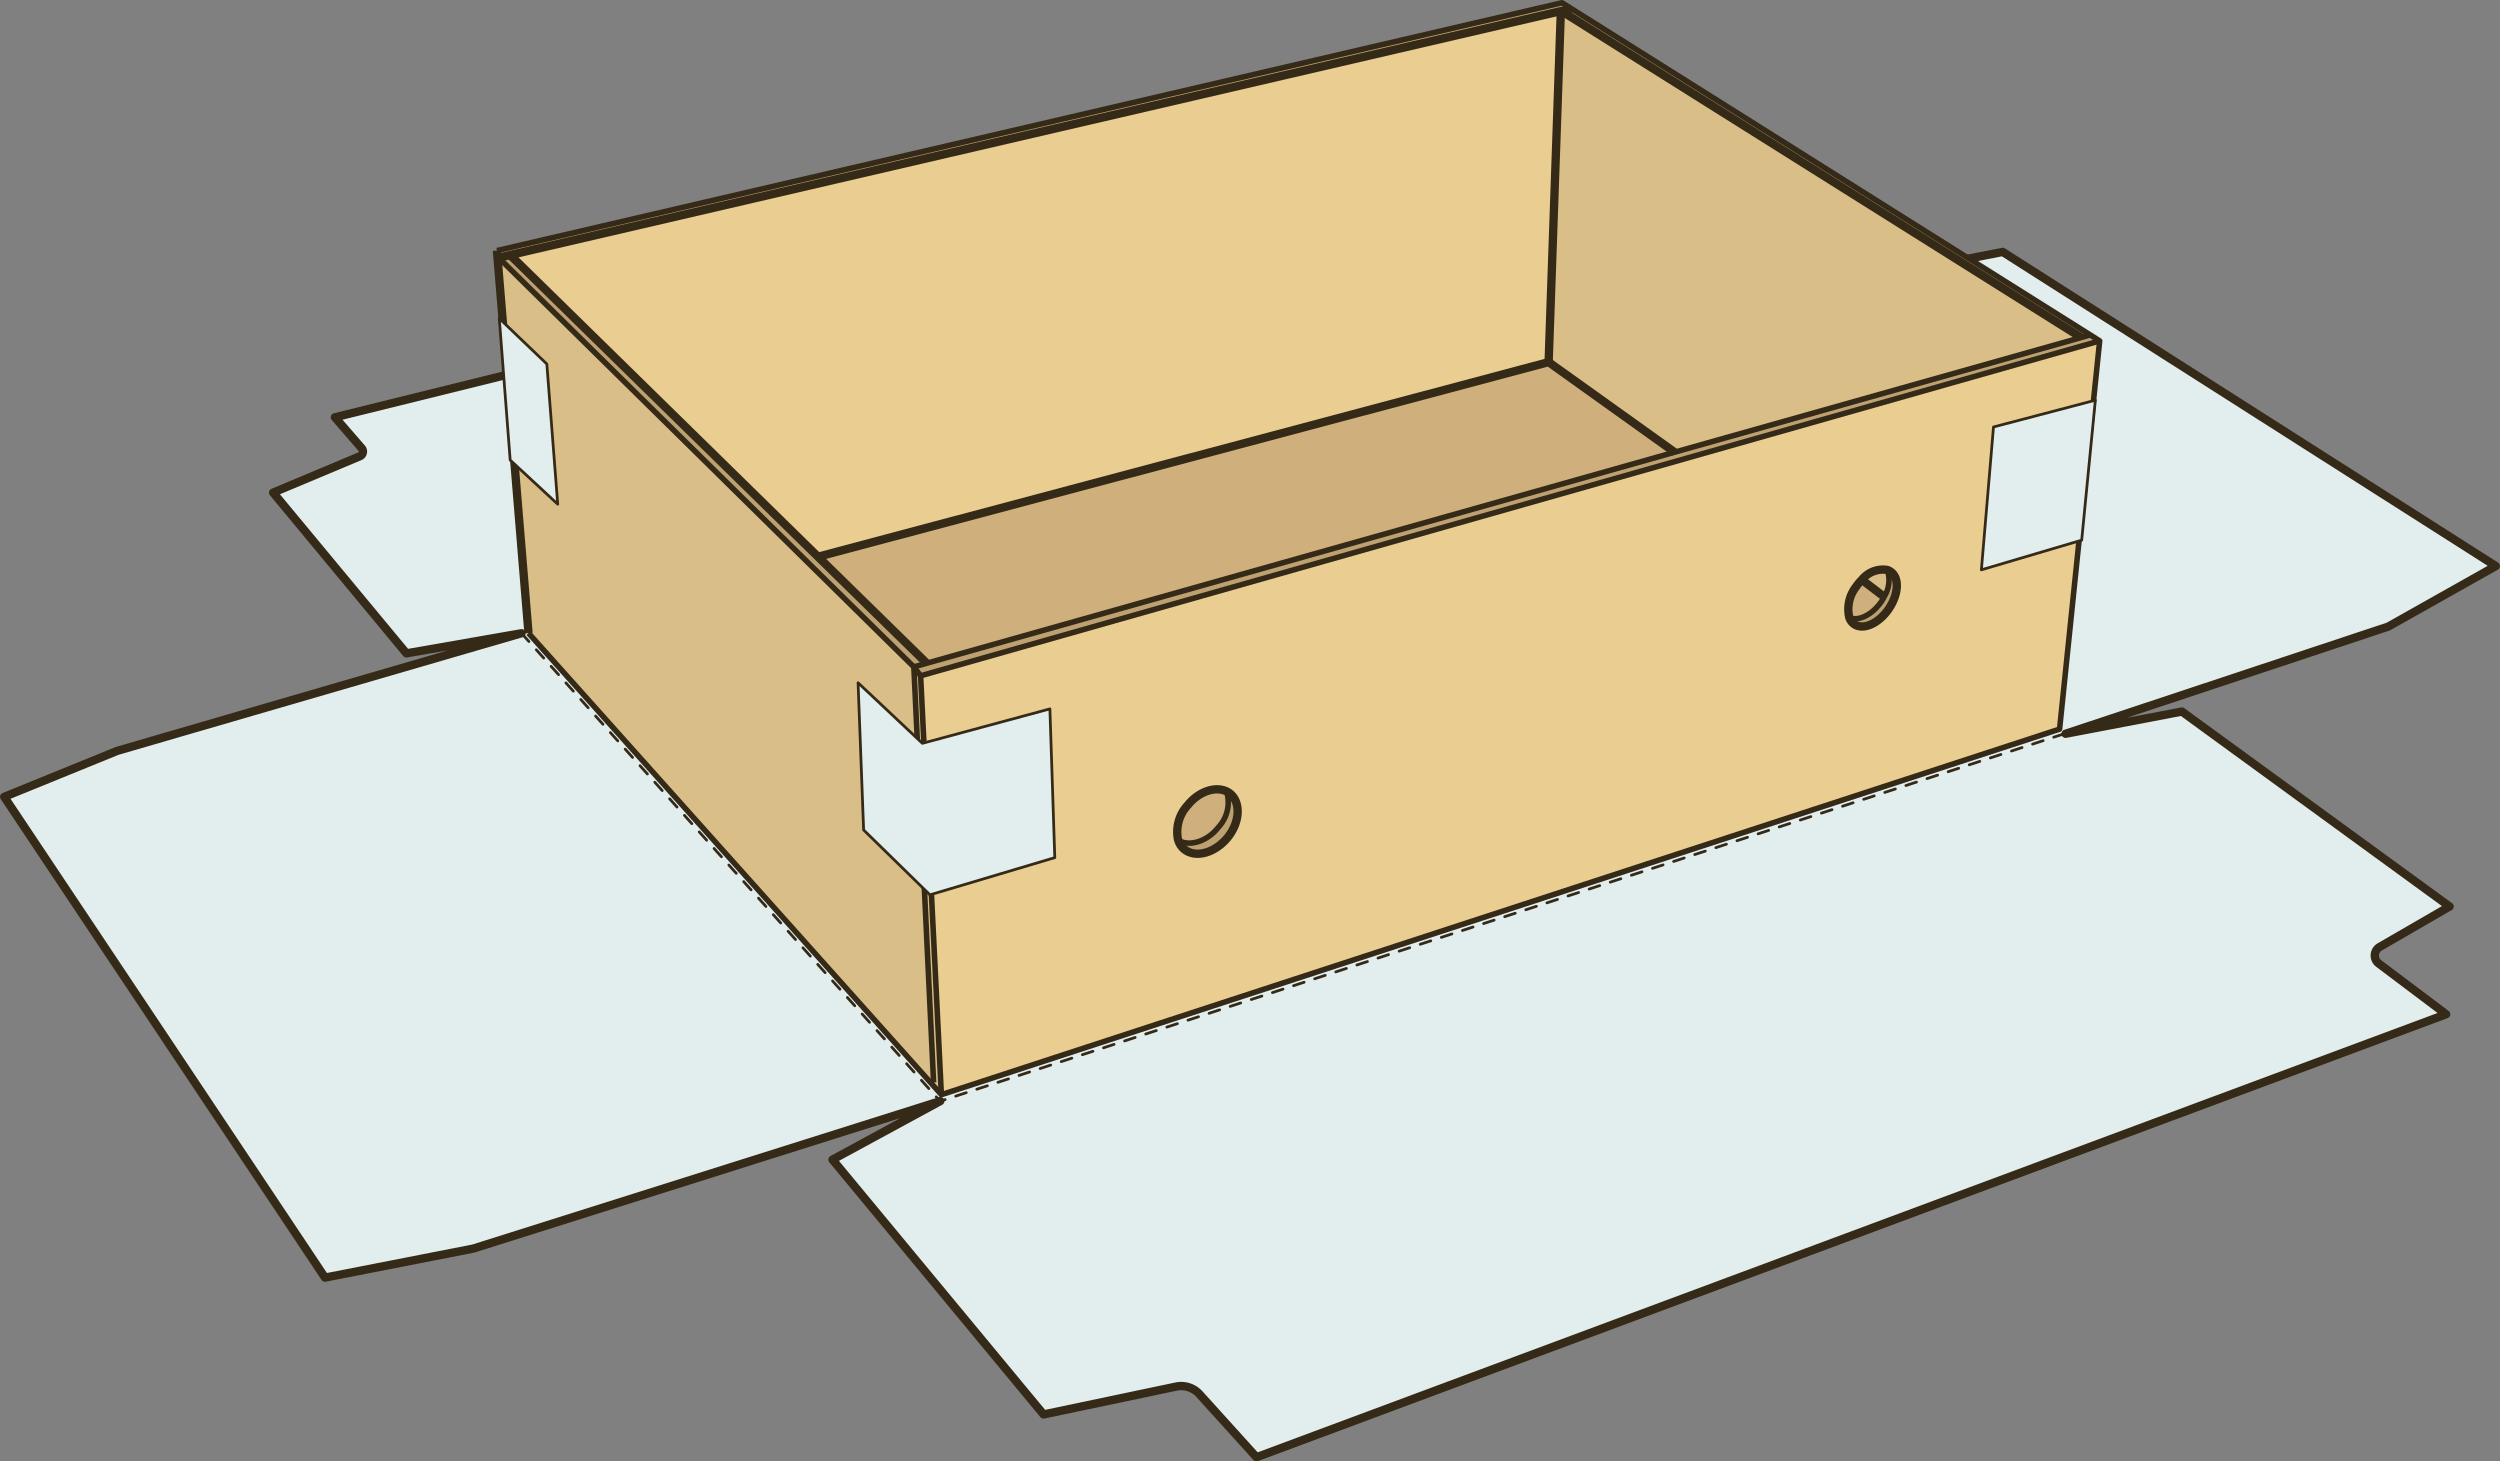 <svg xmlns="http://www.w3.org/2000/svg" viewBox="0 0 225.07 131.57"><rect x="0" y="0" width="225.07" height="131.57" fill="#808080" stroke="none"/><defs><style>.a{isolation:isolate;}.b,.k{fill:#e2eded;}.b,.g,.h,.i,.j,.k,.l{stroke:#352a18;}.b,.l{stroke-linecap:round;}.b,.g,.h,.k,.l{stroke-linejoin:round;}.b,.h,.i{stroke-width:0.75px;}.c{fill:#bda171;}.d{fill:#eacd90;}.e{fill:#cfaf7b;}.f{fill:#d9be87;}.g,.h,.i,.j,.l{fill:none;}.g,.j{stroke-width:0.5px;}.i,.j{stroke-miterlimit:10;}.k,.l{stroke-width:0.25px;}.k{mix-blend-mode:multiply;}.l{stroke-dasharray:1;}</style></defs><g class="a"><path class="b" d="M181.15,42l-9.68,1.9-29.9,7.87,5.84-3.23L130.78,36.88l-7.91,1.42a1.4,1.4,0,0,1-1.1-.27l-3.59-2.7L31,56.89l2.42,2.79a.46.46,0,0,1-.16.71l-7.82,3.28,12,14.47L47.8,76.33,11.4,86.92,1.23,91.06l28.88,43.28,13.34-2.61L85.5,118.45l-9.7,5.27,19,22.94,11.94-2.51a2.22,2.22,0,0,1,2.1.69l5.13,5.67,107.1-39.88L215,106.06a.9.9,0,0,1,.09-1.49l6.29-3.64L197.28,83.38l-10.47,2,29.05-9.65,9.68-5.45Z" transform="translate(-0.85 -19.32)"/><polygon class="c" points="45.97 22.95 44.89 23.2 82.27 60.04 83.43 59.71 73.65 50.13 45.98 23.01 45.97 22.95"/><polygon class="d" points="45.97 22.95 45.98 23.01 73.65 50.13 73.65 50.12 139.42 32.6 140.52 1 45.97 22.95"/><polygon class="e" points="73.65 50.12 73.65 50.13 83.43 59.71 150.76 40.71 139.42 32.6 73.65 50.12"/><polygon class="f" points="82.27 60.04 44.89 23.2 44.79 23.2 47.58 57 84.75 98.55 82.88 60.84 82.27 60.04"/><path class="d" d="M83.73,80.15l1.88,37.72L186.27,85l3.61-35ZM106.93,95a3.52,3.52,0,0,1,.83-3.19c1-1.23,2.5-1.74,3.5-1.27a1.59,1.59,0,0,1,.35.22c1,.81.85,2.59-.29,4s-2.87,1.85-3.85,1a1.63,1.63,0,0,1-.53-.78Zm60.41-20.06a3.29,3.29,0,0,1,.61-2.78,4,4,0,0,1,.52-.62,2.43,2.43,0,0,1,2.29-.89,1.47,1.47,0,0,1,.28.14c.81.55.74,2.06-.16,3.38s-2.29,1.92-3.09,1.37A1.19,1.19,0,0,1,167.34,74.92Z" transform="translate(-0.85 -19.32)"/><path class="e" d="M107.76,91.79a3.52,3.52,0,0,0-.83,3.19h0c1,.58,2.54.1,3.59-1.17a3.3,3.3,0,0,0,.73-3.29C110.26,90.05,108.78,90.56,107.76,91.79Z" transform="translate(-0.85 -19.32)"/><path class="c" d="M110.53,93.81c-1,1.27-2.58,1.75-3.59,1.17a1.63,1.63,0,0,0,.53.78c1,.81,2.71.35,3.85-1s1.28-3.17.29-4a1.59,1.59,0,0,0-.35-.22A3.3,3.3,0,0,1,110.53,93.81Z" transform="translate(-0.85 -19.32)"/><polygon class="f" points="140.52 1 139.42 32.6 150.76 40.71 187.35 30.39 187.34 30.37 140.57 0.99 140.52 1"/><polygon class="c" points="44.74 22.56 44.79 23.2 44.89 23.2 45.97 22.95 140.52 1 140.52 0.96 140.57 0.99 141.47 0.78 140.62 0.25 44.74 22.56"/><polygon class="f" points="140.52 0.96 140.52 1 140.57 0.99 140.52 0.96"/><path class="e" d="M168,72.14a3.29,3.29,0,0,0-.61,2.78c.82.36,2.06-.24,2.88-1.43a2.91,2.91,0,0,0,.26-.45l-2-1.52A4,4,0,0,0,168,72.14Z" transform="translate(-0.85 -19.32)"/><path class="f" d="M168.47,71.52l2,1.52a2.82,2.82,0,0,0,.28-2.41A2.43,2.43,0,0,0,168.47,71.52Z" transform="translate(-0.85 -19.32)"/><path class="c" d="M170.22,73.49c-.82,1.19-2.06,1.79-2.88,1.43a1.19,1.19,0,0,0,.45.6c.8.55,2.19-.06,3.09-1.37s1-2.83.16-3.38a1.47,1.47,0,0,0-.28-.14,2.82,2.82,0,0,1-.28,2.41A2.91,2.91,0,0,1,170.22,73.49Z" transform="translate(-0.85 -19.32)"/><polygon class="c" points="187.34 30.37 187.35 30.39 188.18 30.15 141.47 0.78 140.57 0.99 187.34 30.37"/><polygon class="c" points="83.43 59.71 82.27 60.04 82.88 60.84 189.03 30.69 188.18 30.15 187.35 30.39 150.76 40.71 83.43 59.71"/><polyline class="g" points="188.24 30.14 188.18 30.15 187.35 30.39 150.76 40.71 83.43 59.71 82.27 60.04 84.05 97.45"/><polyline class="h" points="141.47 0.78 140.57 0.99 140.52 1 45.97 22.95 44.89 23.2"/><polyline class="h" points="45.98 23.01 73.65 50.13 83.43 59.71 83.45 59.74"/><polyline class="h" points="140.52 0.96 140.57 0.99 187.34 30.37"/><polyline class="h" points="150.76 40.71 139.42 32.6 73.65 50.12"/><polyline class="h" points="139.42 32.6 140.52 1 140.52 0.96"/><polyline class="h" points="47.58 57 44.79 23.2 44.74 22.56"/><polyline class="g" points="47.58 57 84.75 98.55 185.42 65.64 189.03 30.69 188.18 30.15 141.47 0.78 140.62 0.25 44.74 22.56"/><polyline class="g" points="189.03 30.69 82.88 60.84 84.75 98.55"/><line class="g" x1="82.27" y1="60.04" x2="44.89" y2="23.2"/><line class="g" x1="82.88" y1="60.84" x2="82.27" y2="60.04"/><path class="i" d="M168.47,71.52a4,4,0,0,0-.52.62,3.29,3.29,0,0,0-.61,2.78,1.19,1.19,0,0,0,.45.6c.8.55,2.19-.06,3.09-1.37s1-2.83.16-3.38a1.47,1.47,0,0,0-.28-.14A2.43,2.43,0,0,0,168.47,71.52Z" transform="translate(-0.85 -19.32)"/><path class="j" d="M170.76,70.63a2.82,2.82,0,0,1-.28,2.41,2.91,2.91,0,0,1-.26.45c-.82,1.19-2.06,1.79-2.88,1.43" transform="translate(-0.85 -19.32)"/><path class="i" d="M106.94,95a1.63,1.63,0,0,0,.53.78c1,.81,2.71.35,3.85-1s1.28-3.17.29-4a1.59,1.59,0,0,0-.35-.22c-1-.47-2.48,0-3.5,1.27a3.52,3.52,0,0,0-.83,3.19" transform="translate(-0.85 -19.32)"/><line class="i" x1="106.09" y1="75.66" x2="106.08" y2="75.66"/><path class="j" d="M111.26,90.52a3.3,3.3,0,0,1-.73,3.29c-1,1.27-2.58,1.75-3.59,1.17" transform="translate(-0.85 -19.32)"/><line class="i" x1="167.62" y1="52.2" x2="169.63" y2="53.73"/><polygon class="k" points="188.64 36.03 179.47 38.44 178.38 51.3 187.41 48.63 188.64 36.03"/><polygon class="k" points="94.52 63.82 83.04 66.92 77.25 61.47 77.75 74.72 83.72 80.56 94.96 77.21 94.52 63.82"/><polygon class="k" points="49.23 32.77 44.95 28.67 45.93 41.42 50.21 45.39 49.23 32.77"/><polyline class="l" points="46.95 57.01 84.64 99.14 185.96 66.02"/></g></svg>